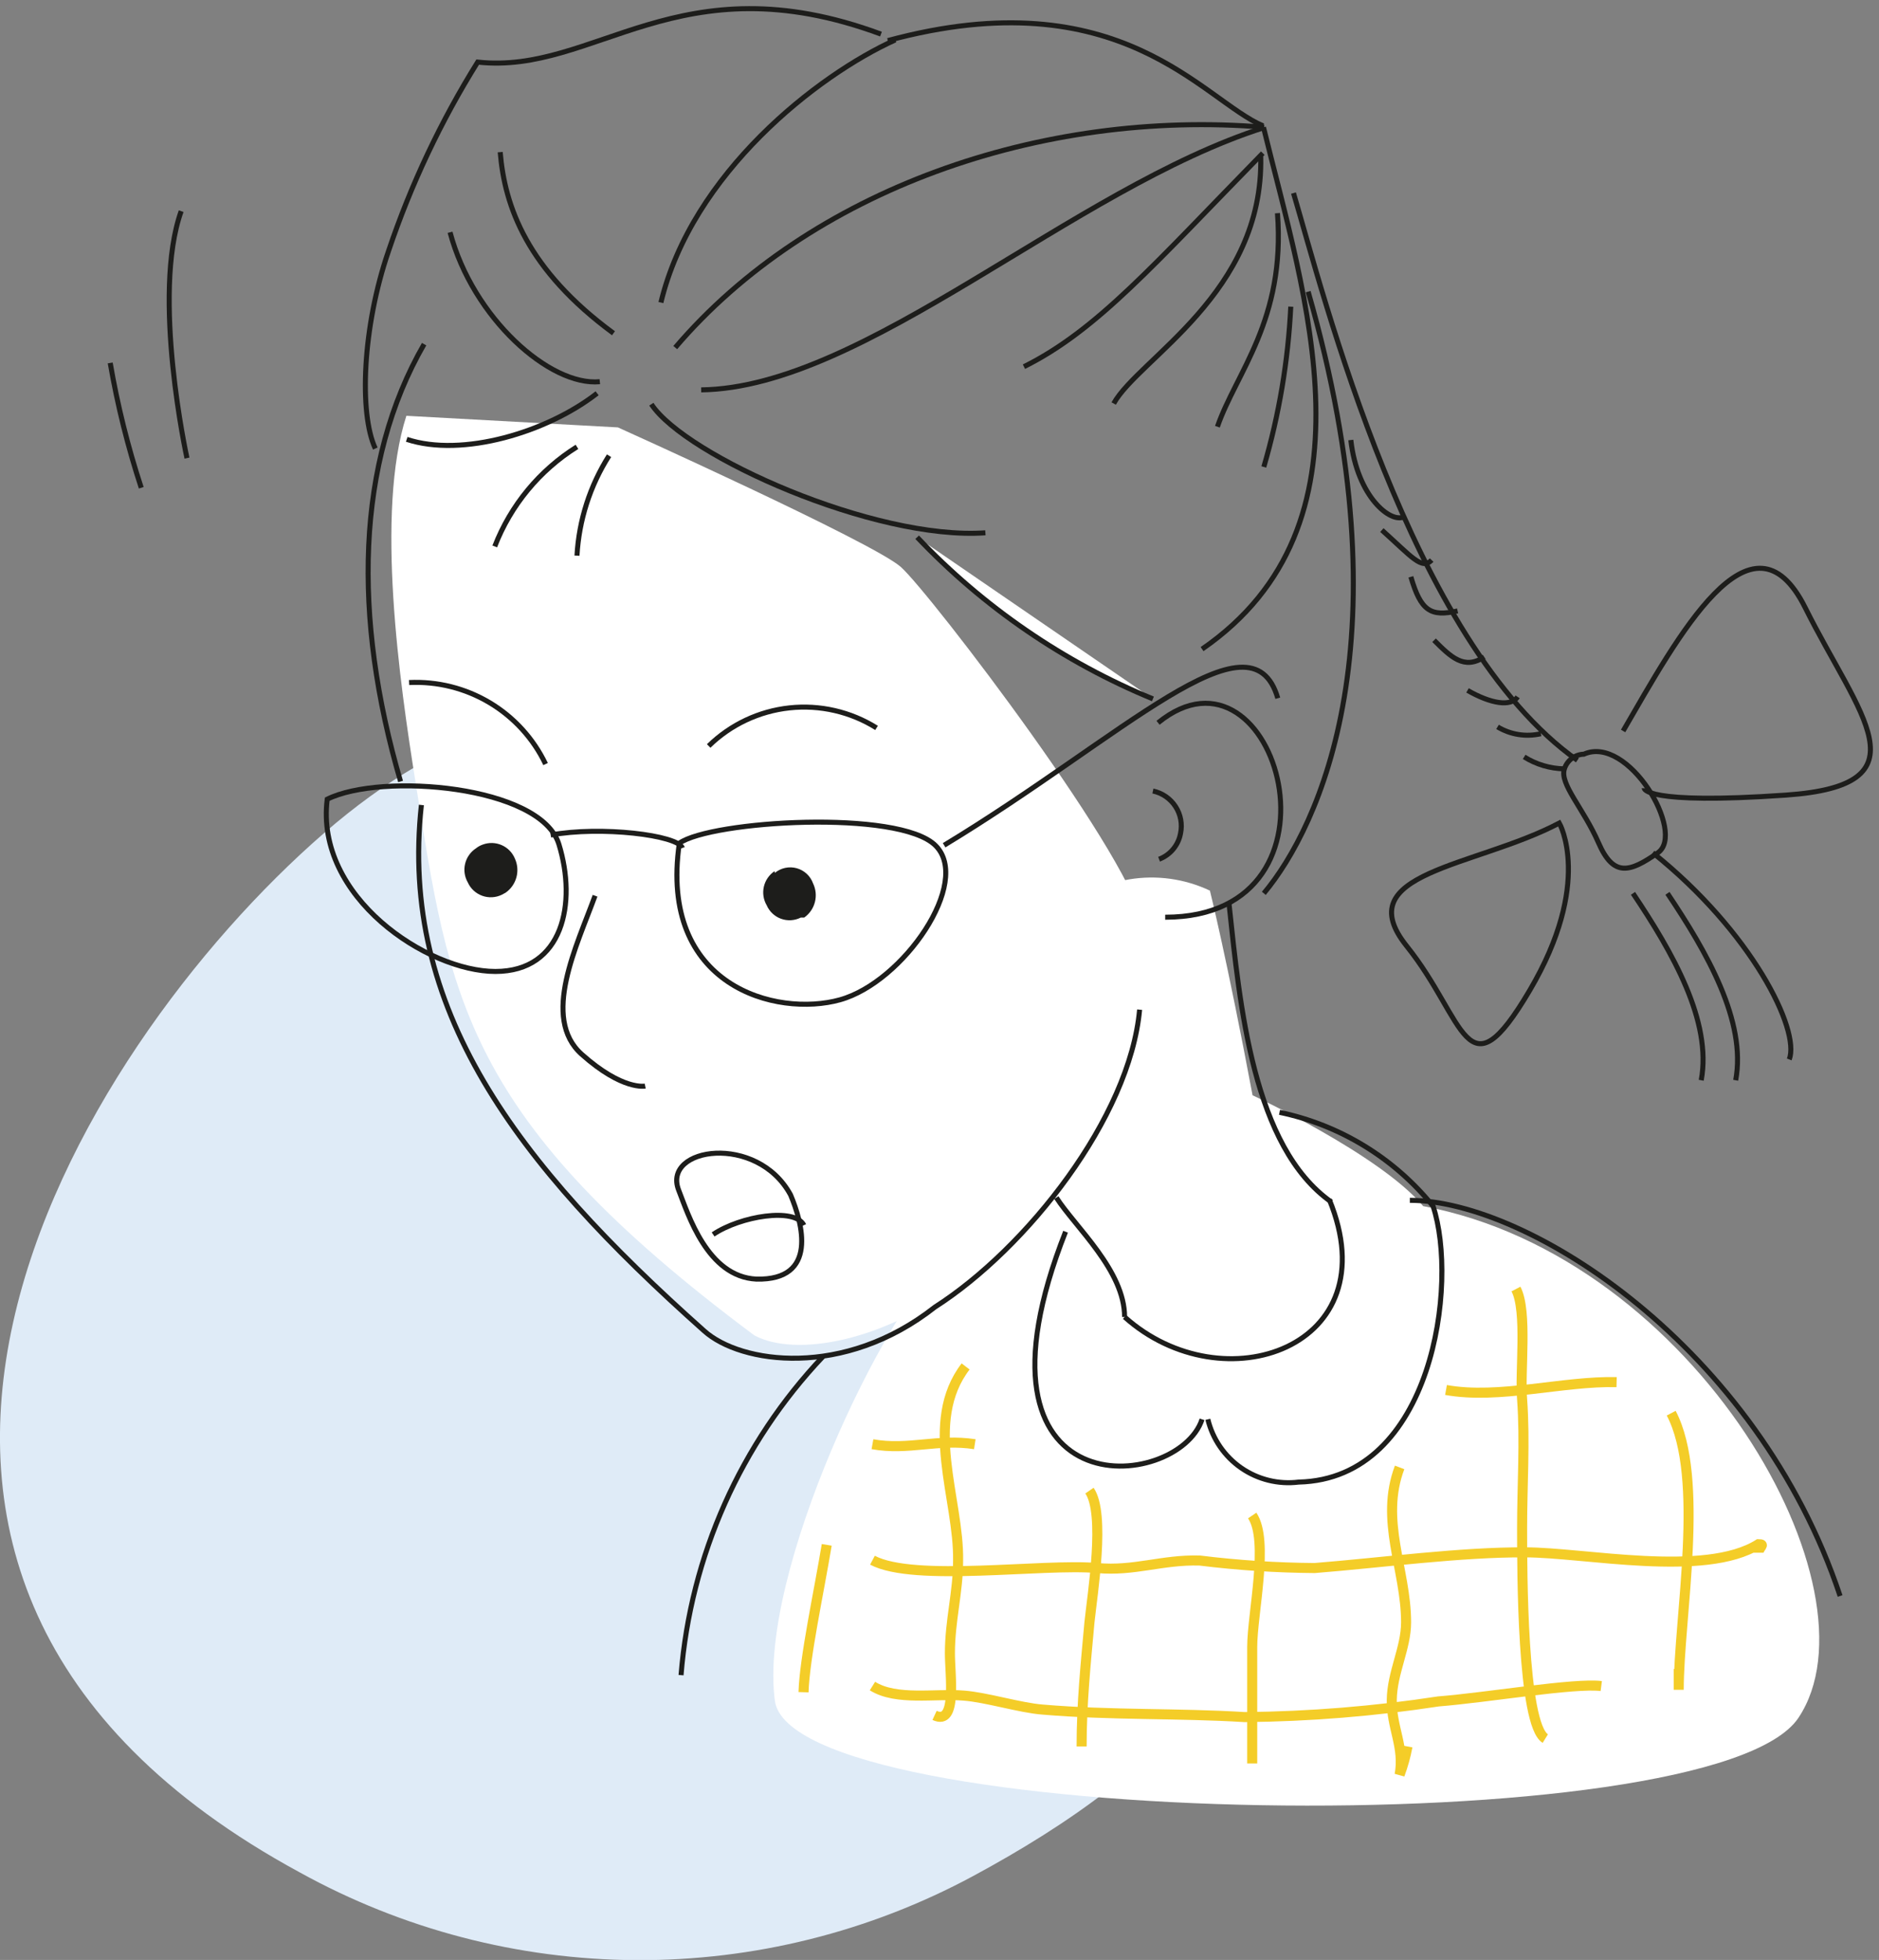 <svg width="187" height="195" viewBox="0 0 187 195" fill="none" xmlns="http://www.w3.org/2000/svg">
<rect x="0" y="0" width="187" height="195" fill="#808080" stroke="none"/>
<g clip-path="url(#clip0)">
<path d="M29.814 186.278C40.062 191.947 51.57 194.951 63.282 195.017C74.994 195.082 86.535 192.206 96.845 186.652C115.725 176.471 133.79 161.131 125.844 134.152C118.509 109.208 126.014 92.647 101.429 82.704C76.844 72.76 57.047 61.358 32.225 82.907C7.403 104.457 -24.619 156.754 29.814 186.278Z" fill="#DFEBF7"/>
<path d="M141.634 120C137.389 114.91 124.655 108.971 124.655 108.971C122.109 95.396 120.411 88.609 120.411 88.609C117.908 87.426 115.103 87.036 112.372 87.491C109.641 87.946 107.114 89.224 105.13 91.154C98.339 97.941 94.094 125.091 94.094 125.091C88.152 130.181 75.418 156.482 77.116 169.208C78.814 181.935 170.497 183.631 178.986 170.905C187.475 158.179 168.799 125.091 141.634 120Z" fill="white"/>
<path d="M40.443 41.369C37.352 50.973 39.763 67.873 41.359 77.85C44.755 99.163 46.011 111.21 75.078 132.862C83.194 137.206 110.36 127.025 113.755 92.274C113.45 86.301 92.464 58.88 89.646 56.403C86.828 53.925 61.496 42.523 61.496 42.523L40.443 41.369Z" fill="white"/>
<path d="M110.835 40.147C113.314 35.667 125.776 29.185 125.47 15.577" stroke="#1D1D1B" stroke-width="0.5" stroke-miterlimit="10"/>
<path d="M121.158 42.455C123.025 37.059 127.949 31.833 127.134 21.21" stroke="#1D1D1B" stroke-width="0.5" stroke-miterlimit="10"/>
<path d="M125.776 46.459C127.295 41.266 128.195 35.913 128.459 30.509" stroke="#1D1D1B" stroke-width="0.5" stroke-miterlimit="10"/>
<path d="M134.435 43.778C135.08 49.446 138.408 52.093 139.732 51.414" stroke="#1D1D1B" stroke-width="0.5" stroke-miterlimit="10"/>
<path d="M137.525 52.738C140.513 55.419 141.498 56.742 142.483 55.724" stroke="#1D1D1B" stroke-width="0.5" stroke-miterlimit="10"/>
<path d="M140.411 57.387C141.396 60.781 142.381 61.392 145.063 60.781" stroke="#1D1D1B" stroke-width="0.5" stroke-miterlimit="10"/>
<path d="M142.72 63.699C144.384 65.362 145.709 66.686 147.712 65.362" stroke="#1D1D1B" stroke-width="0.5" stroke-miterlimit="10"/>
<path d="M146.048 68.688C148.357 70.011 150.361 70.351 151.04 69.333" stroke="#1D1D1B" stroke-width="0.5" stroke-miterlimit="10"/>
<path d="M149.036 72.319C150.331 73.097 151.878 73.341 153.349 72.998" stroke="#1D1D1B" stroke-width="0.5" stroke-miterlimit="10"/>
<path d="M151.685 75.305C152.877 76.053 154.25 76.464 155.658 76.493" stroke="#1D1D1B" stroke-width="0.5" stroke-miterlimit="10"/>
<path d="M77.082 86.674C76.545 87.035 76.165 87.586 76.02 88.217C75.875 88.847 75.975 89.509 76.301 90.068C76.436 90.378 76.632 90.657 76.879 90.888C77.125 91.119 77.417 91.297 77.735 91.412C78.053 91.526 78.391 91.574 78.728 91.553C79.066 91.532 79.395 91.442 79.697 91.29H80.036C80.561 90.919 80.938 90.376 81.099 89.754C81.261 89.133 81.197 88.475 80.919 87.896C80.789 87.531 80.573 87.204 80.29 86.94C80.007 86.677 79.664 86.485 79.291 86.382C78.918 86.279 78.525 86.267 78.147 86.347C77.768 86.428 77.415 86.598 77.116 86.844L77.082 86.674Z" fill="#1D1D1B"/>
<path d="M47.37 84.401C46.827 84.756 46.44 85.305 46.289 85.936C46.137 86.567 46.232 87.231 46.555 87.794C46.693 88.101 46.892 88.377 47.139 88.605C47.386 88.833 47.677 89.01 47.994 89.124C48.31 89.238 48.647 89.287 48.983 89.268C49.319 89.25 49.648 89.164 49.95 89.016L50.324 88.812C50.849 88.443 51.229 87.901 51.396 87.281C51.563 86.661 51.509 86.002 51.241 85.419C50.992 84.82 50.52 84.34 49.925 84.081C49.33 83.822 48.658 83.802 48.049 84.027C47.803 84.112 47.573 84.238 47.37 84.401Z" fill="#1D1D1B"/>
<path d="M42.208 34.242C35.417 46.018 35.077 61.391 39.865 77.749" stroke="#1D1D1B" stroke-width="0.5" stroke-miterlimit="10"/>
<path d="M113.416 100.452C112.431 111.21 102.176 124.208 93.042 130.045C83.975 137.172 73.72 135.679 70.087 132.421C51.241 115.656 39.729 100.317 41.937 80.09" stroke="#1D1D1B" stroke-width="0.5" stroke-miterlimit="10"/>
<path d="M115.249 71.912C127.032 62.342 135.182 91.256 115.962 91.256" stroke="#1D1D1B" stroke-width="0.5" stroke-miterlimit="10"/>
<path d="M119.63 64.581C137.593 52.194 129.817 29.321 125.742 12.658" stroke="#1D1D1B" stroke-width="0.5" stroke-miterlimit="10"/>
<path d="M101.904 36.482C109.205 32.851 114.842 26.301 125.674 15.238" stroke="#1D1D1B" stroke-width="0.5" stroke-miterlimit="10"/>
<path d="M69.781 38.79C85.978 38.586 106.794 18.733 125.81 12.692" stroke="#1D1D1B" stroke-width="0.5" stroke-miterlimit="10"/>
<path d="M67.2 34.581C80.546 18.937 103.568 10.826 125.81 12.658" stroke="#1D1D1B" stroke-width="0.5" stroke-miterlimit="10"/>
<path d="M88.356 4.039C111.548 -2.24 119.732 10.011 125.708 12.523" stroke="#1D1D1B" stroke-width="0.5" stroke-miterlimit="10"/>
<path d="M87.676 3.394C67.54 -4.072 59.221 7.466 47.539 6.177C43.867 12.068 40.893 18.366 38.677 24.944C36.062 32.511 35.722 41.131 37.352 44.627" stroke="#1D1D1B" stroke-width="0.5" stroke-miterlimit="10"/>
<path d="M67.54 118.405C65.876 114.129 75.35 112.738 78.678 118.88C79.866 121.697 81.462 127.398 75.282 127.262C70.392 127.025 68.491 120.814 67.54 118.405Z" stroke="#1D1D1B" stroke-width="0.5" stroke-miterlimit="10"/>
<path d="M70.97 122.817C73.686 120.984 79.119 120.102 80.002 121.9" stroke="#1D1D1B" stroke-width="0.5" stroke-miterlimit="10"/>
<path d="M40.714 67.907C43.526 67.772 46.314 68.47 48.731 69.913C51.147 71.356 53.083 73.48 54.297 76.018" stroke="#1D1D1B" stroke-width="0.5" stroke-miterlimit="10"/>
<path d="M59.221 89.118C57.421 94.072 53.822 101.267 57.896 104.898C61.971 108.529 64.212 108.054 64.212 108.054" stroke="#1D1D1B" stroke-width="0.5" stroke-miterlimit="10"/>
<path d="M70.528 74.219C72.707 72.09 75.54 70.755 78.57 70.428C81.6 70.102 84.652 70.804 87.235 72.421" stroke="#1D1D1B" stroke-width="0.5" stroke-miterlimit="10"/>
<path d="M32.565 79.514C37.964 76.833 53.821 78.156 55.621 83.993C57.421 89.83 56.063 96.652 49.305 96.652C42.548 96.652 31.342 89.254 32.565 79.514Z" stroke="#1D1D1B" stroke-width="0.5" stroke-miterlimit="10"/>
<path d="M54.806 83.077C59.764 82.16 67.438 83.077 67.914 84.366" stroke="#1D1D1B" stroke-width="0.5" stroke-miterlimit="10"/>
<path d="M67.608 83.892C70.766 81.652 89.476 80.498 93.109 84.129C96.743 87.76 89.918 97.704 83.602 99.469C77.286 101.233 65.537 98.145 67.608 83.892Z" stroke="#1D1D1B" stroke-width="0.5" stroke-miterlimit="10"/>
<path d="M93.959 84.095C111.752 73.337 124.52 60.34 127.168 69.469" stroke="#1D1D1B" stroke-width="0.5" stroke-miterlimit="10"/>
<path d="M59.425 39.129C54.467 42.998 46.011 45.543 40.477 43.711" stroke="#1D1D1B" stroke-width="0.5" stroke-miterlimit="10"/>
<path d="M59.696 37.975C54.738 38.45 47.064 31.663 44.789 23.111" stroke="#1D1D1B" stroke-width="0.5" stroke-miterlimit="10"/>
<path d="M61.054 33.156C52.463 26.844 50.222 20.532 49.781 15.136" stroke="#1D1D1B" stroke-width="0.5" stroke-miterlimit="10"/>
<path d="M57.421 44.457C53.694 46.791 50.824 50.267 49.237 54.366" stroke="#1D1D1B" stroke-width="0.5" stroke-miterlimit="10"/>
<path d="M60.613 45.339C58.718 48.327 57.619 51.75 57.421 55.283" stroke="#1D1D1B" stroke-width="0.5" stroke-miterlimit="10"/>
<path d="M64.823 40.215C68.219 45.373 87.065 53.789 98.067 53.009" stroke="#1D1D1B" stroke-width="0.5" stroke-miterlimit="10"/>
<path d="M91.276 53.45C97.878 60.403 105.873 65.884 114.74 69.536L91.276 53.45Z" fill="white"/>
<path d="M91.276 53.45C97.878 60.403 105.873 65.884 114.74 69.536" stroke="#1D1D1B" stroke-width="0.5" stroke-miterlimit="10"/>
<path d="M114.74 78.699C115.662 78.895 116.469 79.447 116.984 80.236C117.5 81.024 117.682 81.985 117.49 82.907C117.388 83.485 117.136 84.027 116.761 84.479C116.387 84.931 115.901 85.278 115.351 85.486" stroke="#1D1D1B" stroke-width="0.5" stroke-miterlimit="10"/>
<path d="M65.774 30.102C68.864 17.24 81.361 7.466 89.103 3.971" stroke="#1D1D1B" stroke-width="0.5" stroke-miterlimit="10"/>
<path d="M122.312 89.898C123.399 100.079 124.689 114.095 132.499 119.593" stroke="#1D1D1B" stroke-width="0.5" stroke-miterlimit="10"/>
<path d="M125.776 88.88C131.311 82.263 140.106 63.529 130.19 29.016" stroke="#1D1D1B" stroke-width="0.5" stroke-miterlimit="10"/>
<path d="M105.13 119.152C107.032 122.104 111.921 126.414 111.921 131.029" stroke="#1D1D1B" stroke-width="0.5" stroke-miterlimit="10"/>
<path d="M81.904 134.966C73.716 143.613 68.732 154.797 67.778 166.663" stroke="#1D1D1B" stroke-width="0.5" stroke-miterlimit="10"/>
<path d="M183.129 158.789C174.877 133.982 152.058 119.423 140.309 119.423" stroke="#1D1D1B" stroke-width="0.5" stroke-miterlimit="10"/>
<path d="M128.73 19.208C131.651 29.016 140.343 63.903 156.982 75.645" stroke="#1D1D1B" stroke-width="0.5" stroke-miterlimit="10"/>
<path d="M164.487 84.842C174.3 92.681 179.19 102.455 178.069 105.407" stroke="#1D1D1B" stroke-width="0.5" stroke-miterlimit="10"/>
<path d="M162.517 88.88C166.456 94.751 170.395 101.606 169.308 107.477" stroke="#1D1D1B" stroke-width="0.5" stroke-miterlimit="10"/>
<path d="M165.947 88.88C169.886 94.751 173.825 101.606 172.738 107.477" stroke="#1D1D1B" stroke-width="0.5" stroke-miterlimit="10"/>
<path d="M127.338 110.667C133.356 111.924 138.754 115.221 142.619 120C145.165 127.636 142.619 147.149 129.24 147.455C127.23 147.703 125.198 147.204 123.533 146.053C121.867 144.901 120.683 143.178 120.207 141.21" stroke="#1D1D1B" stroke-width="0.5" stroke-miterlimit="10"/>
<path d="M111.922 131.03C121.735 139.819 138.34 134.05 132.296 119.355" stroke="#1D1D1B" stroke-width="0.5" stroke-miterlimit="10"/>
<path d="M106.047 122.545C95.011 150.543 117.253 148.439 119.63 141.21" stroke="#1D1D1B" stroke-width="0.5" stroke-miterlimit="10"/>
<path d="M161.532 72.726C166.932 63.428 174.3 49.717 179.665 60.475C185.031 71.233 191.924 78.122 177.73 79.106C163.536 80.091 163.638 78.428 163.638 78.428" stroke="#1D1D1B" stroke-width="0.5" stroke-miterlimit="10"/>
<path d="M155.183 81.889C146.795 86.301 134.095 86.776 140.004 94.14C145.912 101.505 145.878 109.31 152.228 98.552C158.578 87.794 155.183 81.889 155.183 81.889Z" stroke="#1D1D1B" stroke-width="0.5" stroke-miterlimit="10"/>
<path d="M157.627 75.034C162.042 73.066 167.814 82.873 164.996 84.841C162.178 86.81 160.582 87.285 159.088 83.857C157.593 80.43 155.183 77.986 155.692 76.493C155.825 76.08 156.082 75.718 156.428 75.457C156.775 75.196 157.194 75.048 157.627 75.034V75.034Z" stroke="#1D1D1B" stroke-width="0.5" stroke-miterlimit="10"/>
<path d="M150.87 128.247C152.025 130.453 151.244 136.493 151.481 139.208C151.787 143.382 151.481 147.76 151.481 152.002C151.481 156.244 151.481 171.55 153.79 172.975" stroke="#F4CD28"/>
<path d="M139.291 145.996C137.287 151.29 139.936 156.177 139.936 161.403C139.936 163.982 138.544 166.391 138.51 169.14C138.476 171.889 139.8 173.824 139.291 176.572C139.634 175.658 139.895 174.716 140.072 173.756" stroke="#F4CD28"/>
<path d="M124.621 150.781C126.319 153.292 124.621 160.521 124.621 163.88V175.453" stroke="#F4CD28"/>
<path d="M108.424 148.303C110.02 150.611 108.73 158.484 108.424 161.403C108.051 165.543 107.643 169.446 107.643 173.756" stroke="#F4CD28"/>
<path d="M96.098 135.95C91.853 141.482 95.453 149.186 95.351 155.26C95.351 158.416 94.536 161.233 94.536 164.491C94.536 166.697 95.283 171.72 93.008 170.668" stroke="#F4CD28"/>
<path d="M82.277 153.699C81.496 158.416 80.07 164.966 79.968 168.36" stroke="#F4CD28"/>
<path d="M166.32 140.6C169.716 147.048 167.067 160.962 167.067 168.122V166.052" stroke="#F4CD28"/>
<path d="M143.909 138.292C149.172 139.242 155.59 137.376 160.887 137.511" stroke="#F4CD28"/>
<path d="M86.828 143.688C90.427 144.333 93.313 143.111 97.014 143.688" stroke="#F4CD28"/>
<path d="M86.828 155.226C90.97 157.432 103.806 155.532 109.205 156.007C112.872 156.346 115.623 155.158 119.392 155.26C123.189 155.73 127.01 155.979 130.835 156.007C137.627 155.464 145.369 154.412 151.787 154.446C157.661 154.446 169.682 156.991 175.013 153.631C175.76 153.631 175.013 153.971 175.013 154.48" stroke="#F4CD28"/>
<path d="M86.828 167.749C89.204 169.242 93.109 168.461 95.928 168.699C98.169 168.869 101.531 169.921 103.772 170.09C110.563 170.667 117.355 170.43 123.874 170.837C130.332 170.776 136.778 170.254 143.162 169.276C147.916 168.903 156.745 167.409 159.359 167.749" stroke="#F4CD28"/>
<path d="M18.031 21.007C15.043 29.389 18.608 45.577 18.608 45.577" stroke="#1D1D1B" stroke-width="0.5" stroke-miterlimit="10"/>
<path d="M10.968 36.109C11.693 40.319 12.726 44.47 14.058 48.529" stroke="#1D1D1B" stroke-width="0.5" stroke-miterlimit="10"/>
</g>
<defs>
<clipPath id="clip0">
<rect width="187" height="195" fill="white"/>
</clipPath>
</defs>
</svg>
